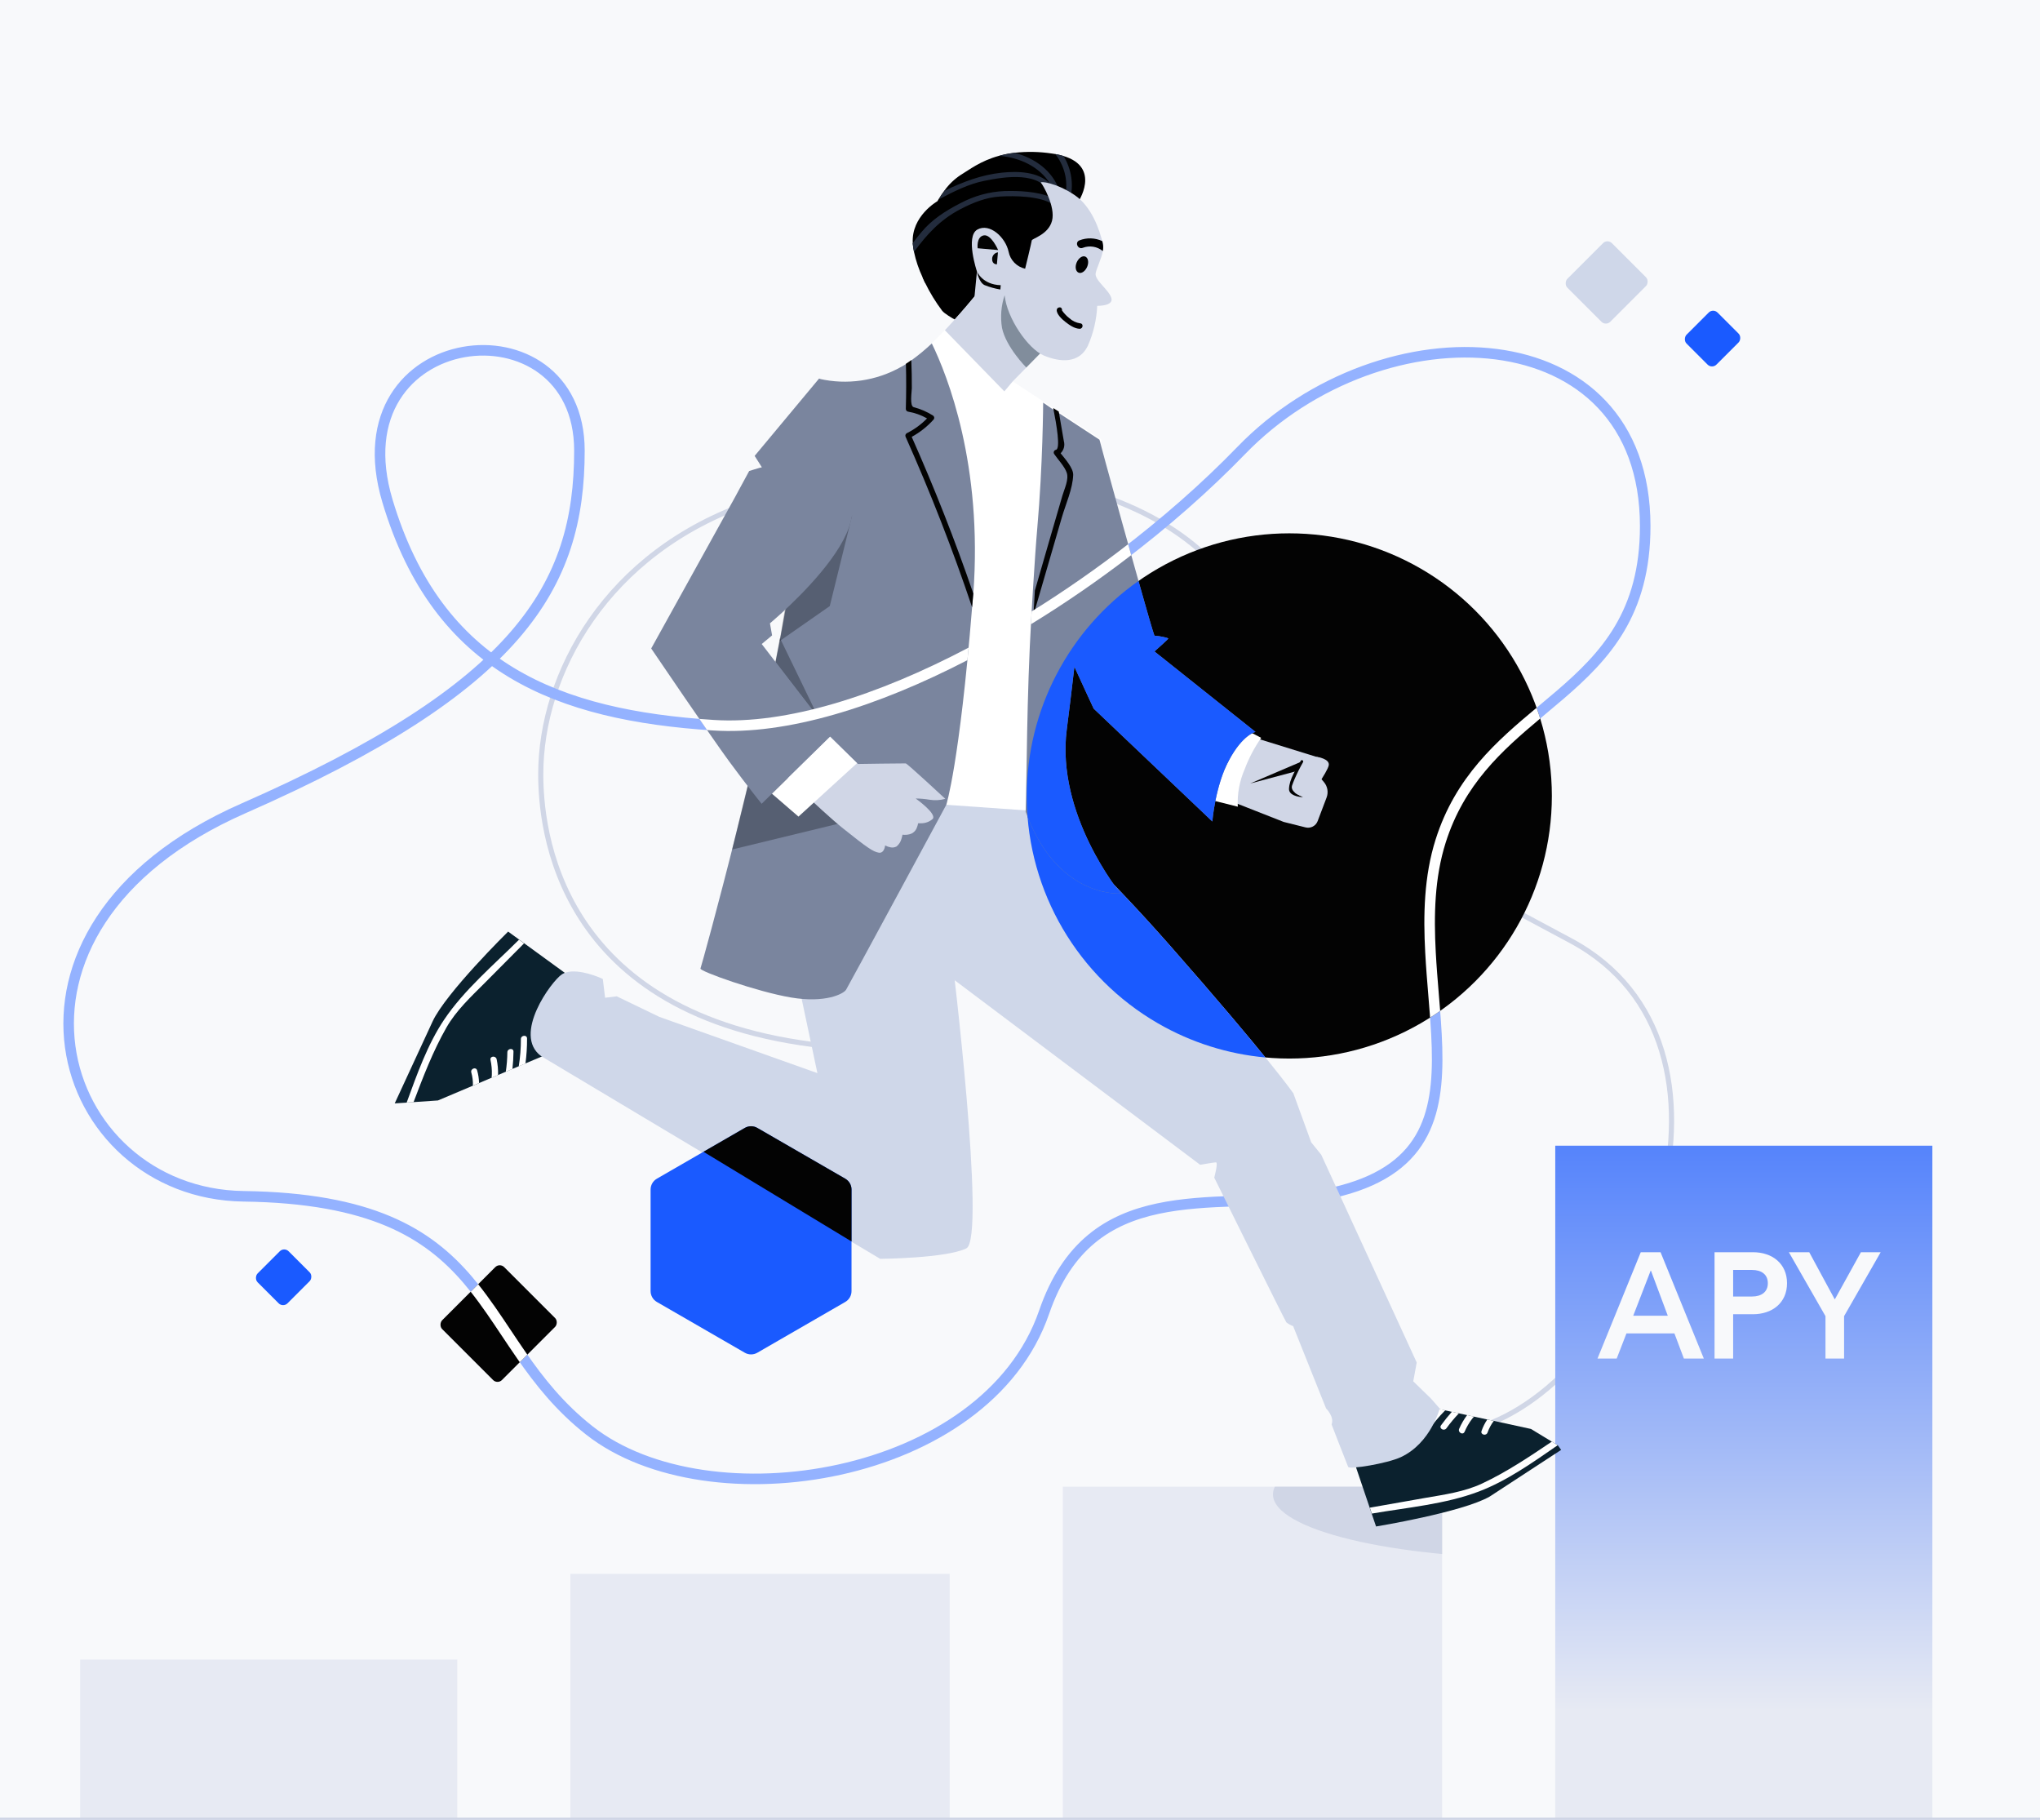 <svg width="398" height="355" viewBox="0 0 398 355" fill="none" xmlns="http://www.w3.org/2000/svg">
<rect x="0" y="0" width="398" height="355" fill="#333333" stroke="none"/>
<g clip-path="url(#clip0_1_1817)">
<rect x="15.635" y="323.731" width="73.575" height="31.269" fill="#E7EAF3"/>
<rect x="111.282" y="307" width="74" height="48" fill="#E7EAF3"/>
<g clip-path="url(#clip1_1_1817)">
<rect x="207.355" y="290" width="74" height="65" fill="#E7EAF3"/>
<ellipse cx="300.438" cy="291.5" rx="52.083" ry="12.5" fill="#D0D6E6"/>
</g>
<rect x="303.427" y="223.484" width="73.575" height="131.516" fill="url(#paint0_linear_1_1817)"/>
<path d="M332.41 265L323.971 244.261H320.111L311.671 265H315.416L317.317 260.103H326.678L328.522 265H332.41ZM322.041 247.862H322.098L325.382 256.647H318.642L322.041 247.862ZM334.504 244.261V265H338.133V256.359H341.993C345.795 256.359 348.646 254.112 348.646 250.31C348.646 246.508 345.795 244.261 341.993 244.261H334.504ZM338.133 252.902V247.718H341.82C343.634 247.718 344.902 248.582 344.902 250.31C344.902 252.038 343.634 252.902 341.82 252.902H338.133ZM363.061 244.261L357.991 253.421H357.934L352.979 244.261H349.004L356.148 256.733V265H359.777V256.733L366.92 244.261H363.061Z" fill="#F8F9FB"/>
<path d="M-15.635 355H412.94" stroke="#D0D6E6" stroke-width="0.92"/>
<g clip-path="url(#clip2_1_1817)">
<rect width="398" height="355" fill="#F8F9FB"/>
<path d="M291 277.526C321.5 265.026 344 203.682 306.5 183.526C266.5 162.026 256.5 158.526 245.5 124.526C234.5 90.526 181.5 86.026 146.5 98.026C118.192 107.731 105.5 131.537 105.5 151.026C105.5 161.026 108.2 198.426 161 204.026" stroke="#D0D6E6"/>
<rect x="15.635" y="323.731" width="73.575" height="31.269" fill="#E7EAF3"/>
<rect x="111.282" y="307" width="74" height="48" fill="#E7EAF3"/>
<g clip-path="url(#clip3_1_1817)">
<rect x="207.355" y="290" width="74" height="65" fill="#E7EAF3"/>
<ellipse cx="300.438" cy="291.5" rx="52.083" ry="12.5" fill="#D0D6E6"/>
</g>
<rect x="303.427" y="223.484" width="73.575" height="131.516" fill="url(#paint1_linear_1_1817)"/>
<path d="M332.41 265L323.971 244.261H320.111L311.671 265H315.416L317.317 260.103H326.678L328.522 265H332.41ZM322.041 247.862H322.098L325.382 256.647H318.642L322.041 247.862ZM334.504 244.261V265H338.133V256.359H341.993C345.795 256.359 348.646 254.112 348.646 250.31C348.646 246.508 345.795 244.261 341.993 244.261H334.504ZM338.133 252.902V247.718H341.82C343.634 247.718 344.902 248.582 344.902 250.31C344.902 252.038 343.634 252.902 341.82 252.902H338.133ZM363.061 244.261L357.991 253.421H357.934L352.979 244.261H349.004L356.148 256.733V265H359.777V256.733L366.92 244.261H363.061Z" fill="#F8F9FB"/>
<path d="M-15.635 355H412.94" stroke="#D0D6E6" stroke-width="0.92"/>
<path d="M256.429 233.353C236.227 235.974 212.773 229.618 203.707 255.958C192.374 288.882 138.173 297.236 115.015 279.054C91.856 260.872 97.276 234.024 47.51 233.353C11.048 232.862 -6.197 181.281 47.51 157.677C101.218 134.073 113.044 114.451 113.044 87.897C113.044 57.921 65.3 63.327 75.596 97.725C85.451 130.649 109.102 139.495 139.159 141.46C169.216 143.426 214.547 116.398 242.14 87.897C269.733 59.395 320.977 61.335 320.977 102.639C320.977 136.546 289.935 136.055 281.066 164.065C272.197 192.075 296.341 226.965 256.429 233.353Z" stroke="#94B2FF" stroke-width="2.057"/>
<path d="M225.926 110.897C241.776 101.746 261.303 101.746 277.152 110.897V110.897C293.002 120.048 302.765 136.959 302.765 155.26V155.26C302.765 173.561 293.002 190.472 277.152 199.623V199.623C261.303 208.774 241.776 208.774 225.926 199.623V199.623C210.077 190.472 200.313 173.561 200.313 155.26V155.26C200.313 136.959 210.077 120.048 225.926 110.897V110.897Z" fill="#030303"/>
<path d="M77.009 215.23L84.394 199.259C86.98 193.666 99.133 181.719 99.133 181.719L101.276 183.272L102.257 183.992L110.917 190.294L108.125 205.062L102.521 207.43L101.211 207.986L99.959 208.511L98.675 209.058L97.167 209.696L95.906 210.224L93.456 211.27L92.253 211.781L85.441 214.658L80.688 214.982L79.328 215.081L77.009 215.23Z" fill="#0B212E"/>
<path d="M101.204 208.013C101.49 206.254 101.631 204.474 101.625 202.692C101.618 201.92 102.824 201.794 102.827 202.572C102.836 204.205 102.731 205.838 102.514 207.457L101.204 208.013Z" fill="white"/>
<path d="M98.679 209.061C98.868 207.802 98.97 206.531 98.985 205.259C99 204.49 100.196 204.367 100.179 205.142C100.168 206.271 100.1 207.398 99.975 208.52L98.679 209.061Z" fill="white"/>
<path d="M95.91 210.228C95.942 209.938 95.956 209.72 95.957 209.655C95.991 208.68 95.903 207.704 95.695 206.751C95.553 205.96 96.745 205.879 96.898 206.631C97.108 207.64 97.2 208.67 97.171 209.7L95.91 210.228Z" fill="white"/>
<path d="M92.263 211.772C92.292 210.903 92.186 210.035 91.95 209.199C91.746 208.46 92.869 208.043 93.084 208.787C93.316 209.592 93.444 210.423 93.465 211.26L92.263 211.772Z" fill="white"/>
<path d="M79.341 215.066C81.384 209.484 83.427 203.685 86.669 198.873C90.59 193.048 96.298 188.256 101.263 183.296L102.244 184.016L94.543 191.767C91.841 194.472 88.989 197.122 87.079 200.468C84.461 205.06 82.558 210.04 80.68 214.995L79.341 215.066Z" fill="white"/>
<path d="M304.576 282.82L290.642 291.92C285.298 294.999 268.467 297.762 268.467 297.762L267.614 295.26L267.228 294.107L263.796 283.973L274.608 273.516L280.555 274.808L281.946 275.108L283.272 275.4L284.636 275.692L286.237 276.039L287.572 276.333L290.178 276.891L291.456 277.165L298.683 278.737L302.754 281.208L303.921 281.911L304.576 282.82Z" fill="#0B212E"/>
<path d="M281.966 275.089C280.716 276.361 279.572 277.734 278.548 279.194C278.108 279.828 277.05 279.237 277.496 278.6C278.433 277.26 279.462 275.987 280.575 274.789L281.966 275.089Z" fill="white"/>
<path d="M284.634 275.686C283.753 276.606 282.936 277.585 282.188 278.616C281.732 279.236 280.683 278.647 281.145 278.024C281.806 277.108 282.513 276.226 283.263 275.382L284.634 275.686Z" fill="white"/>
<path d="M287.57 276.327C287.376 276.545 287.239 276.715 287.201 276.768C286.61 277.545 286.118 278.393 285.737 279.291C285.397 280.019 284.376 279.399 284.685 278.696C285.096 277.751 285.617 276.857 286.235 276.033L287.57 276.327Z" fill="white"/>
<path d="M291.442 277.165C290.916 277.858 290.501 278.628 290.212 279.447C289.951 280.167 288.792 279.862 289.047 279.131C289.322 278.339 289.698 277.587 290.164 276.891L291.442 277.165Z" fill="white"/>
<path d="M303.902 281.914C299.007 285.297 293.988 288.859 288.56 290.924C281.991 293.425 274.56 294.053 267.638 295.246L267.252 294.093L278.021 292.195C281.792 291.541 285.653 291.018 289.147 289.385C293.938 287.14 298.369 284.168 302.766 281.201L303.902 281.914Z" fill="white"/>
<path d="M190.004 146.826C203.588 158.382 216.323 170.898 228.11 184.276C247.481 206.281 252.332 213.263 252.332 213.263L255.813 222.825L257.771 225.249L276.4 265.776L275.722 269.447L279.165 272.793L280.874 274.74C280.874 274.74 279.165 281.504 273.296 284.238C270.632 285.479 263.269 286.677 263.027 286.145C262.785 285.612 259.793 277.862 259.793 277.862C260.361 276.326 258.716 274.74 258.716 274.74L252.291 258.68C251.812 258.506 251.364 258.256 250.965 257.94C250.695 257.606 236.896 229.709 236.896 229.709C236.896 229.709 237.727 226.694 237.216 226.73C236.705 226.766 234.146 227.207 234.146 227.207L159.692 171.246L190.004 146.826Z" fill="#CFD7E9"/>
<path fill-rule="evenodd" clip-rule="evenodd" d="M246.879 206.274C239.613 205.611 232.457 203.394 225.926 199.623C210.271 190.585 200.553 173.975 200.317 155.933C210.077 164.878 219.355 174.339 228.111 184.276C237.276 194.688 243.191 201.737 246.879 206.274Z" fill="#1A5AFF"/>
<path d="M189.243 180.354L188.939 153.326L148.628 158.21L159.474 209.328L128.645 198.359L120.323 194.348L118.053 194.624L117.606 190.962C115.812 190.107 111.711 188.724 109.659 190.033C107.607 191.343 99.891 201.856 105.59 206.023L171.729 245.556C171.729 245.556 184.597 245.451 188.529 243.513C192.46 241.574 185.704 186.396 185.704 186.396L189.243 180.354Z" fill="#CFD7E9"/>
<path d="M256.75 150.722L257.694 147.899L243.738 143.577L236.68 154.918L250.442 160.329L254.717 161.397C255.7 161.643 256.712 161.114 257.072 160.166L258.817 155.566C259.202 154.548 259.007 153.402 258.306 152.569L256.75 150.722Z" fill="#D0D6E6"/>
<path d="M253.79 148.387C253.953 148.095 254.388 148.384 254.22 148.674C253.611 149.744 253.059 150.847 252.567 151.976C252.39 152.382 252.234 152.795 252.082 153.216C251.59 154.686 254.482 155.497 254.149 155.493C253.256 155.47 251.436 155.112 251.482 153.869C251.54 152.015 252.891 149.972 253.79 148.387Z" fill="#030303"/>
<path d="M254.179 148.444L243.915 152.829L252.823 150.454L254.179 148.444Z" fill="#030303"/>
<path d="M256.926 147.642C256.926 147.642 259.504 147.997 259.235 149.303C258.966 150.609 255.46 155.601 255.133 155.563C254.805 155.525 252.427 154.999 252.61 154.345C252.793 153.69 254.842 148.682 254.842 148.682L256.926 147.642Z" fill="#D0D6E6"/>
<path d="M178.079 47.434C178.071 47.527 178.063 47.614 178.096 47.71C178.143 48.19 178.218 48.667 178.32 49.139V49.139C178.686 50.849 179.248 52.513 179.994 54.096C180.155 54.461 180.328 54.821 180.484 55.168C181.418 57.089 182.534 58.916 183.818 60.623C184.723 61.703 188.817 63.666 188.817 63.666L203.017 54.916L210.137 39.655C210.334 39.556 214.95 32.658 207.444 30.417C206.918 30.257 206.381 30.131 205.838 30.041L205.22 29.946C202.804 29.58 200.35 29.532 197.921 29.803C196.9 29.92 195.89 30.118 194.9 30.395C191.246 31.398 189.053 33.157 187.489 34.088C186.225 34.911 185.125 35.961 184.246 37.185C183.834 37.725 183.454 38.289 183.107 38.873C182.963 39.111 182.886 39.25 182.886 39.25C182.886 39.25 177.757 42.157 178.079 47.434Z" fill="black"/>
<path d="M179.994 54.102C180.155 54.467 180.328 54.827 180.485 55.174C183.025 52.057 186.279 49.597 189.973 48.001C192.488 46.838 195.134 45.324 197.872 44.754C200.535 44.213 203.253 43.985 205.97 44.073C206.653 44.093 206.753 43.032 206.064 43.018C203.252 42.845 200.429 43.078 197.683 43.709C194.835 44.468 192.183 45.788 189.52 47.037C185.742 48.842 182.527 51.03 179.994 54.102Z" fill="black"/>
<path fill-rule="evenodd" clip-rule="evenodd" d="M206.066 30.296C206.95 31.482 207.559 32.851 207.846 34.302C208.134 35.753 208.093 37.249 207.728 38.683C207.547 39.339 208.543 39.719 208.725 39.057C209.123 37.611 209.219 36.099 209.006 34.614C208.793 33.129 208.277 31.704 207.489 30.427C206.962 30.267 206.426 30.142 205.883 30.051C205.914 30.092 205.944 30.133 205.974 30.174C206.004 30.214 206.034 30.255 206.066 30.296ZM183.17 38.885C186.014 37.383 188.951 35.889 192.044 35.274C196.073 34.462 202.96 33.317 205.081 37.987C205.128 38.078 205.201 38.155 205.29 38.206C205.379 38.257 205.482 38.282 205.584 38.277C205.687 38.272 205.787 38.237 205.871 38.177C205.954 38.117 206.019 38.035 206.057 37.939C206.154 37.949 206.251 37.935 206.341 37.898C206.431 37.862 206.511 37.803 206.572 37.727C206.633 37.652 206.675 37.563 206.693 37.467C206.711 37.372 206.704 37.273 206.675 37.181C205.394 33.334 201.898 30.839 197.961 29.813C196.94 29.93 195.93 30.128 194.94 30.405C198.878 30.694 202.832 32.523 204.83 35.802C202.531 33.472 198.607 33.353 195.416 33.684C191.362 34.121 187.825 35.515 184.286 37.195C183.882 37.736 183.509 38.3 183.17 38.885ZM178.096 47.71C178.064 47.614 178.071 47.527 178.079 47.434C178.84 46.373 179.667 45.361 180.555 44.403C182.668 42.171 185.624 40.462 188.37 39.139C191.098 37.859 194.082 37.214 197.096 37.251C199.796 37.239 203.612 37.518 205.99 38.955C206.591 39.312 205.958 40.18 205.375 39.824C202.765 38.22 198.056 38.178 195.144 38.335C192.368 38.481 189.731 39.569 187.312 40.834C183.358 42.904 180.732 45.845 178.321 49.138C178.218 48.667 178.143 48.19 178.096 47.71Z" fill="#232C3D"/>
<path d="M236.978 160.238L240.811 155.838L237.111 152.676L236.978 160.238Z" fill="#030303"/>
<path d="M246.05 143.932C246.05 143.932 242.933 142.172 242.701 142.549C242.468 142.926 235.762 155.962 236.023 155.985L241.492 157.357C241.369 154.843 241.83 152.336 242.839 150.03C243.651 147.872 244.729 145.823 246.05 143.932Z" fill="white"/>
<path d="M212.359 135.17L212.853 102.218L210.034 130.108L212.359 135.17Z" fill="#565F72"/>
<path d="M150.406 154.543L184.619 156.983L205.07 158.423L214.906 85.761L197.584 74.394L204.94 66.903L194.922 51.6C191.677 56.099 188.139 60.38 184.331 64.415C183.48 65.292 182.619 66.151 181.763 66.964C179.956 68.715 177.949 70.248 175.784 71.532C170.926 74.279 165.212 75.108 159.771 73.856L159.705 74.604L150.406 154.543Z" fill="white"/>
<path fill-rule="evenodd" clip-rule="evenodd" d="M202.377 102.946C203.455 90.769 203.521 78.543 203.521 78.543L205.068 79.615L206.142 80.294L214.472 85.748C214.472 85.748 214.462 85.841 214.443 86.019C214.483 85.82 214.504 85.716 214.504 85.716C214.494 85.826 216.571 93.461 218.916 101.886L219.209 102.934C221.86 112.461 224.708 122.608 225.182 123.859C225.19 123.91 225.21 123.957 225.239 123.999C225.845 124.041 226.447 124.13 227.039 124.264C227.55 124.373 227.931 124.489 227.924 124.57C227.843 124.761 225.236 127.067 225.236 127.067L225.465 127.257L226.35 127.96L244.949 142.774C244.949 142.774 242.5 143.236 239.788 148.255C237.076 153.275 236.524 160.239 236.524 160.239L213.378 138.231C213.378 138.231 211.393 133.989 209.615 130.069C209.073 134.717 208.562 138.944 208.129 142.255C205.953 158.911 218.62 174.291 218.62 174.291C218.62 174.291 206.276 175.32 200.104 158.346C200.352 151.519 200.256 136.66 201.229 119.991C201.283 119.054 201.338 118.132 201.393 117.231C201.435 116.538 201.476 115.856 201.514 115.189C201.832 110.086 202.128 105.758 202.377 102.946Z" fill="#7A859E"/>
<path fill-rule="evenodd" clip-rule="evenodd" d="M222.115 113.327C223.649 118.776 224.884 123.073 225.181 123.859C225.19 123.91 225.21 123.957 225.239 123.999C225.845 124.042 226.447 124.13 227.039 124.264C227.55 124.373 227.931 124.489 227.924 124.57C227.842 124.761 225.236 127.067 225.236 127.067L225.465 127.257L226.349 127.96L244.949 142.774C244.949 142.774 242.5 143.236 239.788 148.255C237.076 153.275 236.524 160.239 236.524 160.239L213.377 138.231C213.377 138.231 211.393 133.989 209.614 130.069C209.073 134.717 208.562 138.944 208.129 142.255C205.953 158.911 218.62 174.291 218.62 174.291C218.62 174.291 206.756 175.28 200.474 159.326C200.367 157.98 200.313 156.624 200.313 155.26C200.313 138.474 208.526 122.858 222.115 113.327Z" fill="#1A5AFF"/>
<path d="M184.341 64.416L195.946 76.341L197.582 74.394L204.938 66.903L194.921 51.6C191.679 56.099 188.145 60.38 184.341 64.416V64.416Z" fill="#D0D6E6"/>
<path opacity="0.4" d="M196.008 57.569C195.317 59.623 195.138 61.814 195.489 63.952C196.267 67.714 200.229 71.688 200.229 71.688L204.939 66.903L196.008 57.569Z" fill="#0B212E"/>
<path d="M190.598 52.953L190.122 57.861L196.002 57.569C196.41 62.011 200.558 68.053 203.651 69.349C206.744 70.645 210.528 71.02 212.245 67.438C213.326 64.978 213.943 62.34 214.065 59.656C214.065 59.656 217.341 59.747 216.814 58.099C216.287 56.452 213.513 54.663 213.763 53.289C213.954 52.265 214.872 50.558 215.146 48.993C215.254 48.492 215.254 47.974 215.146 47.473C215.116 47.348 215.088 47.205 215.048 47.056C214.509 44.945 213.052 40.328 209.637 38.039C205.979 35.577 202.726 35.289 203.092 35.66C203.457 36.031 205.957 40.32 205.251 43.057C204.546 45.794 201.326 46.52 201.292 46.909C201.257 47.297 200.001 52.417 200.001 52.417C199.202 52.237 198.472 51.829 197.901 51.243C197.329 50.657 196.94 49.919 196.781 49.117C196.168 46.257 193.069 43.447 190.685 44.779C188.301 46.111 190.598 52.953 190.598 52.953Z" fill="#D0D6E6"/>
<path d="M136.658 188.925C136.437 189.437 147.672 193.458 154.346 194.58C161.02 195.701 164.566 193.876 165.072 193.056C165.578 192.235 184.624 156.978 184.624 156.978C184.624 156.978 187.19 148.97 189.654 118.494C189.72 117.752 189.787 116.992 189.855 116.227C189.867 116.094 189.879 115.954 189.891 115.821C191.752 90.686 184.879 73.335 181.794 66.99C180.538 68.175 179.206 69.277 177.807 70.29C177.463 70.54 177.115 70.772 176.773 70.993C176.431 71.215 176.153 71.383 175.815 71.558C170.957 74.305 165.243 75.134 159.802 73.882L159.736 74.63C159.352 77.705 157.758 90.328 153.988 114.482C149.588 142.56 136.886 188.407 136.658 188.925Z" fill="#7A859E"/>
<path opacity="0.32" d="M165.761 160.143L142.833 165.708L147.255 147.544L165.761 160.143Z" fill="#0B0E14"/>
<path opacity="0.32" d="M152.151 124.442L159.732 140.085L151.29 129.129L152.151 124.442Z" fill="#0B0E14"/>
<path opacity="0.32" d="M166.24 100.569L161.887 118.225L152.095 125.056L155.02 107.595L166.24 100.569Z" fill="#0B0E14"/>
<path d="M150.631 148.705C150.631 148.705 159.774 157.83 164.513 161.621C169.253 165.412 170.348 166.14 171.443 166.325C172.066 166.432 172.39 165.953 172.545 165.528C172.615 165.332 172.663 165.128 172.686 164.921C173.014 165.089 173.364 165.211 173.726 165.282C174.128 165.371 174.549 165.313 174.911 165.118C175.398 164.718 175.742 164.173 175.892 163.562C175.969 163.319 176.03 163.07 176.075 162.819C176.331 162.852 176.59 162.857 176.846 162.834C177.236 162.808 177.617 162.706 177.968 162.536C178.426 162.271 178.766 161.841 178.917 161.334C179.009 161.094 179.078 160.846 179.124 160.593C179.319 160.605 179.514 160.605 179.709 160.592C180.528 160.593 181.32 160.303 181.942 159.772C182.925 158.795 178.645 155.758 178.645 155.758C179.548 155.767 180.45 155.847 181.34 155.996C182.37 156.165 183.424 156.107 184.429 155.825C184.429 155.825 177.019 148.94 176.712 148.913C176.404 148.886 167.381 149.023 167.381 149.023L158.441 140.256L150.631 148.705Z" fill="#D0D6E6"/>
<path d="M127.047 126.495C127.047 126.495 138.742 143.746 142.294 148.572C145.847 153.398 148.591 156.791 148.591 156.791L162.267 143.389L156.331 135.658L155.565 134.667L148.61 125.625L150.633 123.94L150.488 123.126L150.215 121.588L150.398 121.435C150.646 121.217 151.14 120.799 151.795 120.209C152.043 119.991 152.309 119.757 152.591 119.49C156.599 115.818 164.434 108.007 165.976 101.715C168.068 93.174 169.747 79.53 159.795 73.847L147.228 88.93L147.537 89.407L148.636 91.147L148.383 91.224L148.313 91.217L147.176 91.561L146.165 91.875L143.968 95.924L143.469 96.856L127.047 126.495Z" fill="#7A859E"/>
<path d="M161.952 143.706L167.208 148.863L155.781 159.29L150.609 154.824L161.952 143.706Z" fill="white"/>
<path d="M206.579 59.976L206.608 59.979C207.023 59.852 207.248 60.222 207.2 60.563C207.378 60.821 207.576 61.065 207.791 61.293C208.042 61.579 208.323 61.837 208.63 62.063C209.215 62.602 209.948 62.954 210.736 63.073C211.42 63.081 211.326 64.142 210.642 64.134C209.625 64.114 208.584 63.368 207.835 62.776C207.222 62.295 206.137 61.322 206.166 60.472C206.172 60.356 206.216 60.245 206.29 60.156C206.365 60.067 206.466 60.004 206.579 59.976Z" fill="black"/>
<path d="M211.256 48.339C211.904 48.091 212.605 48.018 213.29 48.129C213.974 48.24 214.617 48.53 215.152 48.97C215.26 48.469 215.261 47.951 215.152 47.45C215.123 47.325 215.094 47.182 215.055 47.033C214.357 46.706 213.6 46.525 212.83 46.501C212.06 46.478 211.293 46.611 210.577 46.894C209.628 47.295 210.308 48.734 211.256 48.339Z" fill="black"/>
<path d="M210.062 51.185C209.693 52.046 209.85 52.919 210.412 53.179C210.974 53.44 211.729 52.916 212.098 52.054C212.467 51.193 212.311 50.32 211.754 50.06C211.198 49.801 210.437 50.324 210.062 51.185Z" fill="black"/>
<path d="M176.742 70.968C176.821 73.897 176.808 76.818 176.725 79.733C176.716 79.872 176.761 80.009 176.85 80.116C176.94 80.223 177.068 80.292 177.207 80.307C178.494 80.526 179.733 80.97 180.867 81.618C179.727 82.789 178.398 83.76 176.935 84.491C176.809 84.553 176.712 84.661 176.664 84.793C176.616 84.925 176.622 85.071 176.679 85.199C181.53 96.073 185.855 107.156 189.654 118.448C189.72 117.706 189.787 116.946 189.855 116.181C189.867 116.047 189.879 115.908 189.891 115.775C186.337 105.42 182.33 95.234 177.872 85.216C179.489 84.336 180.942 83.183 182.167 81.809C182.209 81.752 182.238 81.688 182.254 81.62C182.27 81.551 182.273 81.481 182.261 81.411C182.249 81.342 182.223 81.276 182.185 81.217C182.147 81.158 182.098 81.107 182.04 81.067C180.874 80.327 179.6 79.773 178.263 79.424C177.427 79.21 177.895 76.376 177.895 75.716C177.899 73.893 177.874 72.061 177.795 70.243C177.437 70.515 177.083 70.747 176.742 70.968Z" fill="#030303"/>
<path d="M201.909 115.171C201.82 116.706 201.718 118.316 201.624 119.973C203.463 113.625 205.308 107.282 207.159 100.943C207.919 98.316 209.286 95.374 209.377 92.63C209.416 91.336 207.851 89.573 206.923 88.415C207.231 88.117 207.452 87.742 207.563 87.33C207.675 86.917 207.674 86.482 207.559 86.07C207.235 84.136 206.903 82.205 206.562 80.278L205.487 79.598C206.154 82.965 206.921 87.521 206.023 87.74C205.932 87.756 205.847 87.795 205.776 87.853C205.705 87.911 205.65 87.987 205.616 88.073C205.583 88.158 205.572 88.251 205.585 88.342C205.598 88.433 205.634 88.52 205.69 88.593C206.405 89.644 207.701 90.997 208.111 92.185C208.579 93.506 207.651 95.388 207.282 96.652L204.984 104.538C203.964 108.071 202.939 111.615 201.909 115.171Z" fill="#030303"/>
<path d="M195.242 55.631L195.167 56.472C194.113 56.298 193.08 56.011 192.088 55.615C190.964 55.083 190.597 52.947 190.597 52.947C190.597 52.947 191.645 55.529 195.242 55.631Z" fill="#030303"/>
<path d="M194.738 48.778C194.738 48.778 193.377 45.631 191.918 45.917C190.458 46.203 190.735 48.425 190.735 48.425L194.738 48.778Z" fill="#030303"/>
<path d="M194.699 49.219C194.389 49.26 194.105 49.411 193.896 49.643C193.688 49.875 193.569 50.174 193.562 50.486C193.526 51.611 194.491 51.562 194.491 51.562L194.699 49.219Z" fill="#030303"/>
<path d="M145.308 220.016C146.064 219.579 146.996 219.579 147.752 220.016L164.908 229.921C165.664 230.357 166.13 231.164 166.13 232.037V251.847C166.13 252.72 165.664 253.527 164.908 253.963L147.752 263.868C146.996 264.305 146.064 264.305 145.308 263.868L128.152 253.963C127.396 253.527 126.93 252.72 126.93 251.847V232.037C126.93 231.164 127.396 230.357 128.152 229.921L145.308 220.016Z" fill="#1A5AFF"/>
<path fill-rule="evenodd" clip-rule="evenodd" d="M166.129 242.164L166.129 232.037C166.129 231.164 165.664 230.357 164.908 229.921L147.752 220.016C146.996 219.579 146.064 219.579 145.308 220.016L137.247 224.67L166.129 242.164Z" fill="#030303"/>
<path fill-rule="evenodd" clip-rule="evenodd" d="M188.744 128.77C171.214 137.846 153.5 143.429 139.092 142.487C138.707 142.462 138.324 142.435 137.942 142.408C137.452 141.702 136.947 140.971 136.435 140.229C137.358 140.304 138.289 140.372 139.226 140.434C153.404 141.361 171.192 135.699 188.976 126.327C188.898 127.162 188.821 127.976 188.744 128.77ZM93.293 250.506C95.58 253.37 97.616 256.423 99.663 259.493L99.664 259.493C100.612 260.915 101.562 262.34 102.541 263.751C102.654 263.914 102.768 264.078 102.883 264.242L101.406 265.719C101.219 265.453 101.034 265.188 100.85 264.923C99.823 263.442 98.845 261.976 97.883 260.532L97.882 260.532C95.901 257.562 93.984 254.686 91.829 251.97L93.293 250.506ZM280.973 197.186C280.331 197.637 279.676 198.074 279.01 198.498C278.905 197.081 278.787 195.643 278.666 194.187V194.187C278.442 191.477 278.212 188.701 278.06 185.865C277.665 178.517 277.811 170.936 280.085 163.754C283.97 151.485 292.045 144.525 299.79 138.054C300.038 138.749 300.271 139.45 300.489 140.157C292.966 146.468 285.649 152.999 282.046 164.375C279.886 171.199 279.724 178.483 280.114 185.754C280.259 188.451 280.483 191.171 280.705 193.863L280.705 193.866L280.705 193.866C280.797 194.979 280.888 196.087 280.973 197.186ZM201.272 119.264C207.746 115.239 214.085 110.814 220.104 106.145C220.304 106.862 220.503 107.576 220.701 108.284C214.443 113.102 207.852 117.653 201.129 121.769C201.162 121.179 201.195 120.586 201.23 119.991C201.244 119.748 201.258 119.505 201.272 119.264Z" fill="white"/>
<rect x="334.226" y="60.104" width="8.247" height="8.553" rx="1.222" transform="rotate(45 334.226 60.104)" fill="#1A5AFF"/>
<rect x="313.61" y="46.565" width="11.847" height="12.285" rx="1.222" transform="rotate(45 313.61 46.565)" fill="#CFD7E9"/>
<rect x="97.497" y="246.301" width="16.494" height="17.105" rx="1.222" transform="rotate(45 97.497 246.301)" fill="#030303"/>
<path fill-rule="evenodd" clip-rule="evenodd" d="M101.406 265.719C101.219 265.453 101.034 265.188 100.85 264.923C99.823 263.442 98.845 261.976 97.883 260.532L97.882 260.532C95.901 257.562 93.984 254.686 91.829 251.97L93.292 250.506C95.58 253.37 97.616 256.423 99.663 259.493L99.663 259.493L99.664 259.493C100.612 260.915 101.562 262.34 102.541 263.751C102.654 263.914 102.768 264.078 102.883 264.242L101.406 265.719Z" fill="white"/>
<rect x="55.445" y="243.215" width="8.247" height="8.553" rx="1.222" transform="rotate(45 55.445 243.215)" fill="#1A5AFF"/>
</g>
</g>
<defs>
<linearGradient id="paint0_linear_1_1817" x1="340.215" y1="178.42" x2="340.215" y2="355" gradientUnits="userSpaceOnUse">
<stop stop-color="#1A5AFF"/>
<stop offset="0.88" stop-color="#E7EAF3"/>
</linearGradient>
<linearGradient id="paint1_linear_1_1817" x1="340.215" y1="178.42" x2="340.215" y2="355" gradientUnits="userSpaceOnUse">
<stop stop-color="#1A5AFF"/>
<stop offset="0.88" stop-color="#E7EAF3"/>
</linearGradient>
<clipPath id="clip0_1_1817">
<rect width="398" height="355" fill="white"/>
</clipPath>
<clipPath id="clip1_1_1817">
<rect width="74" height="65" fill="white" transform="translate(207.355 290)"/>
</clipPath>
<clipPath id="clip2_1_1817">
<rect width="398" height="355" fill="white"/>
</clipPath>
<clipPath id="clip3_1_1817">
<rect width="74" height="65" fill="white" transform="translate(207.355 290)"/>
</clipPath>
</defs>
</svg>
